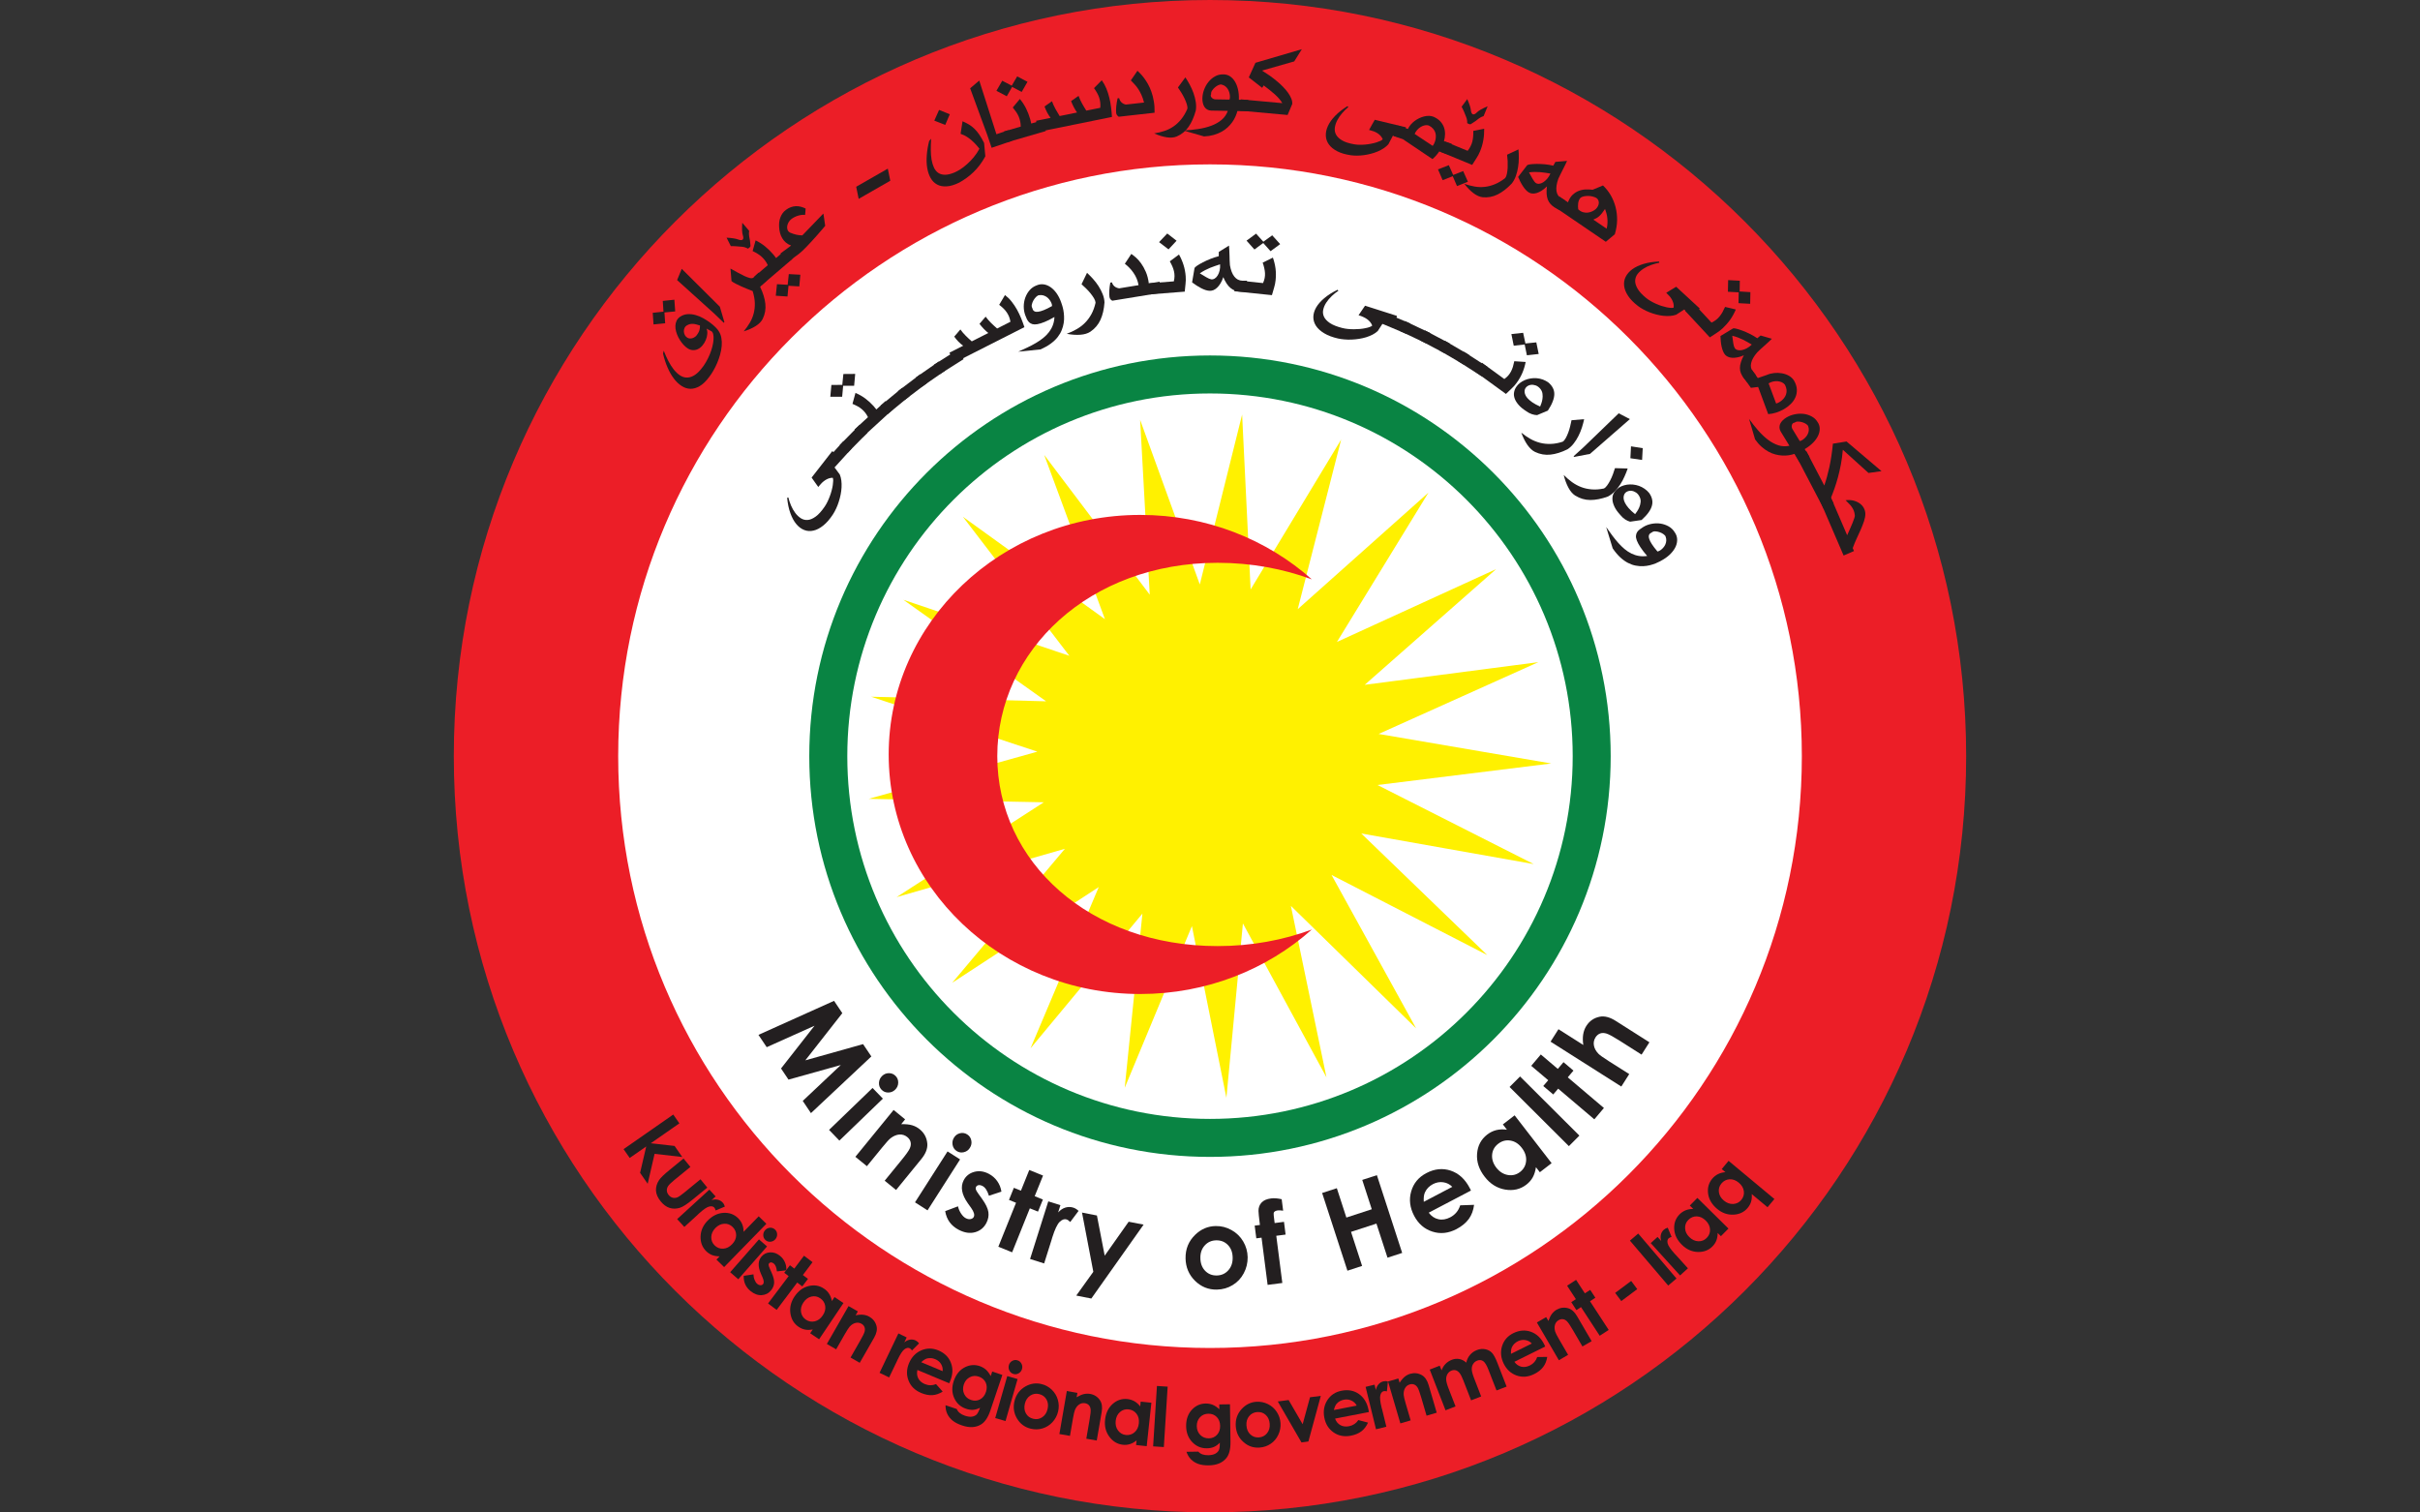 <svg xmlns="http://www.w3.org/2000/svg" xmlns:xlink="http://www.w3.org/1999/xlink" version="1.1" width="80pt" height="50pt" viewBox="0 0 80 50">
<rect x="0" y="0" width="80" height="50" fill="#333333" stroke="none"/>
<defs>
<clipPath id="clip_0">
<path transform="matrix(1,0,0,-1,0,50)" d="M0 50H80V0H0Z"/>
</clipPath>
</defs>
<g id="layer_1" data-name="Layer 1">
<g clip-path="url(#clip_0)">
<path transform="matrix(1,0,0,-1,15.002,24.998)" d="M0 0C0-13.805 11.192-24.998 24.998-24.998 38.803-24.998 49.995-13.805 49.995 0 49.995 13.806 38.803 24.998 24.998 24.998 11.192 24.998 0 13.806 0 0" fill="#ec1e27"/>
<path transform="matrix(1,0,0,-1,22.721,10.749)" d="M0 0C-.043-.022-.074-.053-.092-.093-.109-.132-.117-.172-.114-.214-.111-.257-.099-.296-.078-.334-.057-.371-.028-.399 .008-.419 .043-.438 .085-.445 .134-.438 .182-.433 .233-.407 .289-.36 .32-.321 .345-.286 .361-.257 .378-.227 .391-.199 .399-.173 .407-.147 .413-.121 .415-.096 .417-.07 .418-.042 .419-.011 .371 .004 .328 .017 .289 .026 .251 .036 .215 .042 .182 .043 .149 .044 .118 .042 .089 .035 .06 .028 .03 .017 0 0M.724-1.711C.621-1.851 .516-1.952 .411-2.014 .306-2.076 .203-2.105 .103-2.104 .002-2.101-.095-2.071-.187-2.011-.28-1.952-.365-1.871-.444-1.767-.522-1.664-.592-1.542-.653-1.4-.714-1.259-.764-1.107-.802-.942L-.779-.845C-.732-.967-.681-1.082-.626-1.187-.57-1.293-.511-1.386-.449-1.465-.386-1.544-.32-1.607-.251-1.654-.182-1.702-.109-1.728-.034-1.732 .042-1.737 .12-1.718 .201-1.675 .282-1.633 .365-1.561 .451-1.458 .513-1.385 .568-1.306 .617-1.221 .667-1.135 .708-1.05 .744-.963 .779-.877 .807-.793 .828-.71 .849-.628 .861-.553 .866-.484 .871-.416 .869-.357 .858-.307 .848-.258 .828-.223 .8-.203L.635-.114C.658-.167 .666-.227 .66-.293 .655-.359 .639-.425 .611-.49 .584-.555 .548-.615 .502-.67 .457-.725 .405-.766 .347-.793 .289-.821 .226-.831 .158-.823 .091-.815 .022-.782-.048-.723-.097-.682-.143-.634-.185-.578-.228-.523-.265-.464-.296-.402-.328-.34-.353-.276-.37-.211-.388-.147-.396-.084-.394-.024-.392 .036-.379 .092-.355 .144-.331 .195-.293 .239-.242 .275-.165 .328-.082 .357 .007 .363 .096 .369 .184 .359 .273 .334 .362 .31 .448 .273 .533 .226 .617 .178 .694 .128 .762 .077 .831 .025 .889-.025 .936-.073 .983-.122 1.015-.159 1.031-.187 1.078-.255 1.11-.333 1.125-.418 1.141-.504 1.145-.594 1.137-.688 1.129-.783 1.112-.878 1.084-.975 1.057-1.072 1.024-1.166 .985-1.256 .947-1.346 .904-1.43 .858-1.509 .812-1.588 .768-1.655 .724-1.711M-1.143 .408-.788 .446-.811 .801-.428 .841-.4 .454-.756 .42-.732 .062-1.117 .024Z" fill="#231f20"/>
<path transform="matrix(1,0,0,-1,23.608,10.364)" d="M0 0-1.224 1.105-1.071 1.477 .188 .225 .339-.286 .319-.307Z" fill="#231f20"/>
<path transform="matrix(1,0,0,-1,24.148,8.878)" d="M0 0C.079-.043 .158-.087 .236-.131 .315-.175 .389-.213 .457-.245 .525-.277 .585-.299 .638-.312 .69-.325 .73-.321 .757-.3L.931-.134 1.188-.404 .98-.604C1.077-.806 1.135-.995 1.153-1.168 1.171-1.341 1.142-1.507 1.064-1.666 1.02-1.753 .942-1.832 .833-1.901 .724-1.97 .592-2.028 .437-2.076 .515-1.983 .583-1.889 .639-1.792 .696-1.696 .739-1.593 .767-1.485 .795-1.377 .808-1.263 .805-1.14 .801-1.018 .777-.886 .733-.744 .681-.723 .622-.7 .555-.673 .488-.646 .422-.618 .356-.589 .291-.56 .229-.53 .171-.5 .113-.471 .067-.442 .034-.414Z" fill="#231f20"/>
<path transform="matrix(1,0,0,-1,25.685,9.395)" d="M0 0 .354-.019 .391 .334 .773 .313 .738-.073 .381-.052 .348-.407-.039-.381ZM-.743 .253-.303 .629C-.33 .687-.36 .737-.393 .781-.425 .825-.462 .866-.502 .903-.543 .941-.588 .975-.638 1.005-.688 1.036-.744 1.066-.805 1.096L-.706 1.449C-.588 1.391-.482 1.323-.389 1.246-.294 1.169-.205 1.081-.118 .979L-.029 .864 .269 1.118 .511 .835-.5-.03ZM-.919 1.764C-.926 1.718-.928 1.681-.926 1.654-.924 1.627-.922 1.601-.918 1.575-.915 1.549-.91 1.525-.904 1.502-.897 1.48-.892 1.441-.887 1.386-.883 1.332-.879 1.292-.875 1.268-.872 1.244-.9 1.213-.959 1.175-1.021 1.211-1.088 1.232-1.161 1.238-1.234 1.244-1.296 1.249-1.346 1.253-1.395 1.258-1.455 1.259-1.525 1.258L-1.666 1.538C-1.493 1.529-1.367 1.509-1.289 1.48-1.211 1.45-1.159 1.449-1.133 1.476-1.106 1.503-1.106 1.554-1.131 1.627-1.155 1.701-1.161 1.835-1.147 2.03Z" fill="#231f20"/>
<path transform="matrix(1,0,0,-1,25.799,8.382)" d="M0 0 .354 .265C.286 .289 .228 .323 .18 .364 .131 .406 .091 .454 .06 .507 .027 .561 .003 .62-.013 .683-.03 .746-.04 .811-.043 .878-.046 .933-.045 .987-.039 1.04-.033 1.093-.021 1.145-.002 1.193 .016 1.242 .04 1.288 .07 1.33 .1 1.372 .136 1.41 .18 1.442 .234 1.483 .29 1.514 .345 1.533 .401 1.553 .456 1.564 .511 1.566 .566 1.568 .62 1.562 .674 1.548 .728 1.534 .781 1.514 .833 1.488 .832 1.451 .829 1.415 .826 1.381 .822 1.347 .818 1.312 .814 1.276 .782 1.281 .746 1.282 .708 1.278 .669 1.274 .63 1.266 .591 1.254 .551 1.243 .512 1.228 .474 1.209 .435 1.19 .4 1.169 .368 1.145 .33 1.116 .297 1.081 .272 1.038 .247 .995 .231 .951 .224 .907 .217 .864 .222 .822 .236 .783 .251 .743 .28 .713 .321 .691 .397 .659 .467 .636 .533 .622 .598 .608 .662 .601 .724 .601L1.419 1.322C1.42 1.323 1.426 1.288 1.437 1.218 1.447 1.147 1.461 1.047 1.48 .916 1.441 .871 1.397 .818 1.348 .761 1.298 .703 1.247 .643 1.192 .582 1.138 .52 1.083 .459 1.027 .399 .972 .339 .918 .282 .867 .229 .816 .177 .769 .13 .726 .089 .683 .048 .647 .018 .62-.003L.223-.299Z" fill="#231f20"/>
<path transform="matrix(1,0,0,-1,28.386,6.574)" d="M0 0-.082 .4 .963 .999 1.045 .599Z" fill="#231f20"/>
<path transform="matrix(1,0,0,-1,31.044,3.634)" d="M0 0 .354-.143 .204-.495-.158-.354ZM.665-2.403C.509-2.479 .37-2.521 .248-2.527 .126-2.534 .022-2.514-.065-2.466-.153-2.419-.224-2.348-.278-2.254-.332-2.16-.37-2.049-.392-1.921-.414-1.794-.418-1.654-.407-1.501-.396-1.349-.37-1.19-.328-1.027L-.263-.952C-.271-1.079-.275-1.202-.274-1.32-.273-1.437-.265-1.546-.248-1.646-.23-1.745-.204-1.832-.169-1.907-.133-1.983-.086-2.041-.027-2.081 .032-2.121 .105-2.142 .192-2.143 .28-2.144 .383-2.12 .502-2.071 .56-2.047 .625-2.012 .699-1.966 .772-1.919 .846-1.863 .921-1.796 .997-1.729 1.07-1.653 1.143-1.567 1.215-1.481 1.278-1.386 1.334-1.283 1.274-1.205 1.216-1.139 1.159-1.083 1.103-1.028 1.048-.98 .996-.941 .944-.902 .894-.871 .846-.847 .798-.823 .753-.804 .711-.789L.775-.375C.852-.408 .922-.443 .986-.481 1.05-.52 1.11-.566 1.166-.62 1.221-.673 1.275-.738 1.328-.814 1.38-.89 1.433-.983 1.488-1.092L1.529-1.533C1.471-1.64 1.409-1.737 1.344-1.823 1.278-1.91 1.208-1.988 1.135-2.058 1.062-2.129 .986-2.192 .907-2.249 .829-2.306 .748-2.357 .665-2.403" fill="#231f20"/>
<path transform="matrix(1,0,0,-1,32.639,4.467)" d="M0 0-.568 1.548-.267 1.804 .301 .029 .694 .163 .814-.19 .142-.419Z" fill="#231f20"/>
<path transform="matrix(1,0,0,-1,33.189,4.346)" d="M0 0 .555 .161C.554 .225 .548 .283 .536 .336 .525 .39 .508 .442 .487 .493 .465 .544 .438 .593 .405 .642 .372 .691 .334 .741 .291 .793L.526 1.074C.61 .972 .678 .867 .732 .758 .786 .649 .831 .531 .868 .404L.901 .262 1.278 .371 1.381 .013 .104-.358ZM-.057 1.677 .257 1.514 .437 1.821 .778 1.642 .586 1.307 .27 1.473 .093 1.163-.249 1.344Z" fill="#231f20"/>
<path transform="matrix(1,0,0,-1,34.326,4.359)" d="M0 0-.074 .366 .405 .463C.364 .516 .326 .574 .292 .638 .258 .702 .229 .769 .204 .839 .25 .872 .292 .902 .331 .928 .369 .955 .408 .982 .45 1.012 .48 .927 .518 .844 .563 .762 .608 .681 .655 .601 .703 .523L1.279 .64C1.243 .69 1.208 .748 1.173 .814 1.138 .881 1.108 .949 1.082 1.017 1.129 1.051 1.172 1.081 1.21 1.106 1.249 1.133 1.288 1.161 1.328 1.19 1.362 1.1 1.401 1.015 1.445 .936 1.489 .857 1.535 .779 1.585 .702L2.047 .795C2.053 .858 2.053 .916 2.046 .971 2.04 1.025 2.028 1.079 2.011 1.131 1.994 1.183 1.971 1.235 1.942 1.286 1.913 1.337 1.879 1.391 1.84 1.446L2.096 1.706C2.157 1.622 2.208 1.53 2.248 1.432 2.288 1.333 2.321 1.232 2.346 1.127 2.372 1.023 2.391 .917 2.404 .809 2.417 .701 2.427 .596 2.433 .493Z" fill="#231f20"/>
<path transform="matrix(1,0,0,-1,37.82,3.39)" d="M0 0C-.025 .097-.054 .182-.087 .254-.12 .326-.155 .391-.193 .448-.23 .505-.27 .556-.312 .601-.353 .646-.395 .689-.437 .732L-.218 1.051C-.191 1.027-.159 .994-.12 .953-.081 .913-.04 .864 .003 .807 .046 .75 .088 .683 .131 .608 .173 .533 .211 .448 .244 .353 .278 .259 .304 .154 .323 .039 .343-.076 .351-.201 .348-.336L-.835-.469C-.851-.461-.868-.446-.887-.425-.907-.404-.918-.376-.922-.34-.925-.314-.926-.283-.926-.246-.926-.208-.923-.169-.919-.126-.915-.084-.909-.04-.901 .006-.894 .052-.885 .097-.875 .14L-.823 .146C-.81 .091-.785 .045-.749 .009-.712-.027-.664-.053-.604-.067Z" fill="#231f20"/>
<path transform="matrix(1,0,0,-1,39.186,2.557)" d="M0 0C.047-.071 .095-.151 .144-.241 .192-.33 .233-.422 .268-.519 .302-.615 .327-.712 .343-.812 .358-.911 .359-1.007 .344-1.098 .284-1.315 .205-1.495 .104-1.638 .004-1.781-.127-1.887-.289-1.956-.38-1.993-.49-2.001-.618-1.982-.746-1.962-.884-1.919-1.032-1.853-.913-1.835-.799-1.808-.693-1.772-.586-1.737-.487-1.687-.395-1.625-.303-1.562-.218-1.483-.141-1.389-.063-1.294 .006-1.179 .065-1.042 .072-1.001 .067-.951 .048-.891 .03-.832 .005-.769-.026-.703-.057-.638-.092-.572-.132-.508-.172-.443-.21-.385-.246-.335Z" fill="#231f20"/>
<path transform="matrix(1,0,0,-1,40.038,3.111)" d="M0 0C-.012-.018-.016-.036-.013-.056-.011-.076-.002-.095 .013-.112 .027-.13 .046-.145 .069-.156 .092-.168 .118-.174 .145-.174L.606-.182C.611-.171 .616-.153 .619-.127 .622-.102 .622-.073 .618-.04 .615-.006 .608 .028 .597 .065 .586 .102 .569 .137 .548 .17 .527 .204 .5 .233 .466 .26 .433 .286 .393 .304 .345 .315 .32 .323 .288 .318 .246 .3 .204 .282 .164 .257 .126 .224 .088 .192 .056 .156 .03 .116 .004 .076-.006 .037 0 0M.002-.545C-.048-.543-.091-.532-.128-.511-.164-.491-.195-.462-.219-.427-.244-.391-.262-.348-.273-.3-.285-.251-.291-.199-.29-.143-.288-.047-.27 .049-.234 .145-.199 .24-.151 .326-.09 .401-.029 .477 .042 .538 .124 .584 .205 .631 .293 .653 .388 .652 .469 .655 .543 .637 .61 .597 .676 .557 .733 .5 .779 .426 .826 .353 .861 .265 .886 .163 .91 .061 .92-.049 .917-.168V-.187L1.226-.192 1.22-.565 .868-.56C.852-.619 .831-.68 .803-.743 .776-.806 .74-.868 .697-.928 .654-.988 .604-1.045 .545-1.1 .487-1.154 .419-1.203 .343-1.245 .267-1.287 .18-1.322 .084-1.35-.012-1.377-.119-1.394-.235-1.399L-.915-1.203C-.746-1.195-.583-1.178-.427-1.154-.27-1.13-.126-1.094 .005-1.045 .136-.996 .249-.932 .344-.853 .439-.774 .508-.674 .551-.554Z" fill="#231f20"/>
<path transform="matrix(1,0,0,-1,40.983,3.657)" d="M0 0 .034 .372 1.407 .247C1.379 .297 1.344 .346 1.302 .394 1.26 .442 1.213 .49 1.16 .538 1.106 .586 1.048 .634 .987 .683 .925 .731 .86 .781 .792 .833L.742 .753 .3 1.098 .519 1.581 2.053 2.031 1.801 1.627 .737 1.323C.817 1.274 .898 1.221 .98 1.164 1.062 1.106 1.14 1.047 1.215 .984 1.292 .922 1.362 .857 1.427 .791 1.493 .725 1.548 .658 1.596 .592 1.643 .526 1.679 .461 1.705 .397 1.73 .334 1.741 .274 1.735 .217L1.582-.144Z" fill="#231f20"/>
<path transform="matrix(1,0,0,-1,46.478,4.208)" d="M0 0-.087-.363-.433-.28-.581-.561C-.625-.61-.678-.655-.738-.695-.799-.734-.865-.77-.936-.8-1.007-.83-1.082-.855-1.16-.875-1.239-.896-1.317-.911-1.394-.921-1.471-.931-1.546-.937-1.62-.937-1.694-.937-1.762-.933-1.823-.924-2.004-.898-2.153-.853-2.274-.791-2.395-.728-2.486-.653-2.549-.566-2.611-.479-2.645-.384-2.649-.279-2.654-.174-2.631-.066-2.579 .045-2.527 .157-2.448 .269-2.339 .381-2.23 .493-2.095 .599-1.933 .7L-1.906 .668C-1.975 .612-2.041 .546-2.105 .472-2.171 .397-2.225 .319-2.268 .238-2.311 .157-2.338 .076-2.351-.007-2.362-.089-2.351-.166-2.313-.238-2.276-.311-2.209-.375-2.113-.432-2.018-.489-1.883-.532-1.711-.562-1.654-.572-1.595-.577-1.53-.578-1.466-.578-1.4-.576-1.336-.57-1.271-.563-1.207-.555-1.146-.542-1.084-.53-1.028-.516-.977-.5-.926-.484-.882-.467-.845-.45-.808-.432-.782-.414-.768-.396-.785-.353-.809-.315-.839-.282-.869-.25-.902-.221-.938-.198-.975-.174-1.014-.155-1.055-.138-1.096-.122-1.137-.109-1.179-.099L-1.22-.089C-1.187-.029-1.155 .027-1.126 .081-1.096 .135-1.064 .19-1.031 .248Z" fill="#231f20"/>
<path transform="matrix(1,0,0,-1,47.361,4.822)" d="M0 0C.015 .017 .031 .042 .047 .073 .063 .105 .077 .141 .088 .181 .099 .22 .104 .263 .105 .308 .107 .352 .101 .397 .087 .441 .072 .485 .048 .527 .014 .567-.021 .607-.067 .642-.127 .673-.167 .687-.211 .689-.257 .68-.303 .671-.347 .654-.391 .628-.435 .602-.475 .569-.511 .529-.547 .489-.575 .444-.596 .395ZM-.818 .559C-.795 .608-.765 .655-.727 .701-.688 .746-.646 .786-.599 .822-.551 .857-.5 .888-.446 .914-.393 .939-.339 .959-.283 .973-.229 .986-.174 .993-.12 .992-.066 .99-.017 .98 .03 .962 .123 .92 .196 .87 .252 .81 .308 .749 .348 .684 .373 .613 .398 .542 .41 .467 .409 .389 .407 .311 .396 .232 .374 .155L.633 .067 .513-.286 .216-.186C.148-.286 .074-.37-.007-.437L-.984 .221-1.285 .323-1.166 .676Z" fill="#231f20"/>
<path transform="matrix(1,0,0,-1,49.045,3.838)" d="M0 0C-.045-.015-.078-.03-.102-.044-.125-.058-.147-.072-.168-.087-.189-.102-.209-.117-.227-.133-.243-.148-.275-.171-.322-.2-.369-.229-.402-.251-.422-.265-.441-.279-.482-.268-.543-.232-.539-.161-.551-.092-.579-.024-.606 .044-.63 .101-.648 .147-.668 .193-.693 .248-.727 .31L-.541 .562C-.471 .404-.431 .283-.422 .2-.412 .117-.39 .07-.354 .059-.317 .048-.272 .07-.218 .126-.164 .182-.047 .248 .133 .324ZM-1.262-.846-.528-1.148C-.489-1.098-.457-1.049-.433-1-.407-.951-.388-.9-.374-.847-.36-.793-.352-.737-.346-.679-.341-.62-.339-.557-.341-.489L.019-.417C.021-.546 .012-.672-.01-.796-.031-.919-.066-1.042-.117-1.164-.15-1.245-.191-1.322-.239-1.395-.288-1.469-.334-1.542-.378-1.614L-1.403-1.191ZM-1.149-1.623-1.006-1.946-.676-1.818-.519-2.169-.88-2.313-1.021-1.986-1.354-2.118-1.508-1.761Z" fill="#231f20"/>
<path transform="matrix(1,0,0,-1,50.197,4.938)" d="M0 0C.008-.085 .012-.178 .012-.28 .012-.381 .004-.482-.012-.583-.027-.684-.052-.782-.085-.877-.119-.972-.164-1.056-.221-1.129-.377-1.292-.532-1.412-.688-1.49-.845-1.568-1.01-1.599-1.186-1.582-1.283-1.57-1.384-1.526-1.487-1.448-1.591-1.37-1.691-1.267-1.79-1.138-1.676-1.179-1.564-1.209-1.453-1.228-1.343-1.248-1.232-1.251-1.121-1.24-1.011-1.229-.898-1.2-.785-1.154-.671-1.108-.556-1.039-.438-.948-.413-.915-.394-.868-.382-.807-.369-.746-.361-.679-.357-.606-.354-.534-.354-.459-.357-.383-.362-.308-.368-.239-.376-.177Z" fill="#231f20"/>
<path transform="matrix(1,0,0,-1,51.254,5.737)" d="M0 0C-.057 .009-.111 .018-.166 .026-.221 .035-.276 .042-.334 .046-.392 .051-.451 .053-.513 .053-.574 .053-.64 .048-.709 .039-.666-.042-.625-.114-.589-.177-.552-.241-.518-.286-.485-.311-.454-.333-.416-.342-.373-.338-.33-.334-.286-.318-.241-.29-.196-.261-.152-.223-.109-.174-.067-.125-.031-.067 0 0M.164 .385C.421 .408 .549 .419 .549 .418 .531 .377 .511 .332 .485 .28 .46 .229 .433 .176 .405 .122 .378 .067 .351 .014 .325-.038 .3-.089 .277-.135 .26-.175 .203-.335 .184-.469 .2-.579 .217-.688 .269-.767 .354-.816L.485-.89 .303-1.213 .149-1.126C.093-1.093 .044-1.055 .005-1.011-.035-.968-.065-.918-.087-.862-.108-.806-.121-.741-.126-.669-.131-.598-.127-.516-.116-.425-.177-.485-.235-.533-.293-.568-.35-.603-.403-.628-.454-.644-.506-.659-.553-.665-.595-.661-.638-.658-.676-.647-.708-.628-.744-.608-.779-.58-.812-.543-.847-.507-.878-.466-.908-.419-.938-.373-.967-.324-.994-.271-1.021-.219-1.046-.166-1.068-.112L-.769 .276C-.755 .288-.718 .298-.66 .306-.602 .313-.531 .317-.449 .318-.366 .318-.278 .314-.183 .306-.088 .297 .005 .281 .094 .26Z" fill="#231f20"/>
<path transform="matrix(1,0,0,-1,53.112,7.56)" d="M0 0C.017 .062 .025 .124 .028 .184 .031 .244 .029 .301 .022 .356 .016 .411 .006 .463-.008 .513-.021 .563-.036 .609-.053 .652-.093 .593-.129 .544-.159 .506-.189 .468-.22 .437-.248 .412-.276 .387-.307 .366-.337 .349-.367 .333-.401 .316-.44 .3ZM-.389 1.04C-.441 1.06-.493 1.073-.545 1.079-.597 1.083-.645 1.084-.688 1.079-.732 1.075-.771 1.066-.804 1.054-.836 1.042-.859 1.027-.873 1.011-.892 .989-.906 .963-.918 .934-.929 .905-.937 .875-.941 .842-.945 .809-.947 .776-.947 .742-.946 .708-.944 .674-.94 .642-.889 .593-.835 .561-.779 .545-.724 .53-.669 .525-.617 .532-.564 .54-.516 .554-.471 .576-.426 .598-.39 .622-.36 .648-.331 .675-.308 .707-.288 .744-.269 .781-.259 .819-.258 .857-.257 .895-.267 .93-.287 .962-.307 .995-.341 1.021-.389 1.04M-.121 1.429C-.021 1.334 .064 1.227 .135 1.106 .205 .984 .259 .854 .295 .714 .331 .574 .348 .429 .346 .277 .343 .125 .317-.028 .27-.184L-.027-.433-1.768 .754-1.558 1.062-1.278 .872C-1.24 .976-1.19 1.058-1.127 1.118-1.064 1.178-.996 1.222-.922 1.25-.848 1.279-.771 1.294-.69 1.297-.61 1.3-.534 1.296-.463 1.287Z" fill="#231f20"/>
<path transform="matrix(1,0,0,-1,56.19,10.198)" d="M0 0-.253-.274-.514-.034-.78-.206C-.843-.228-.91-.241-.983-.247-1.056-.251-1.13-.25-1.207-.242-1.283-.233-1.361-.219-1.439-.198-1.519-.177-1.594-.153-1.666-.124-1.738-.096-1.807-.063-1.871-.027-1.936 .008-1.992 .045-2.042 .083-2.187 .193-2.296 .306-2.37 .419-2.445 .533-2.488 .643-2.5 .749-2.513 .855-2.495 .955-2.448 1.048-2.401 1.142-2.328 1.225-2.229 1.298-2.13 1.37-2.005 1.429-1.855 1.474-1.706 1.519-1.536 1.545-1.345 1.553L-1.337 1.513C-1.425 1.497-1.515 1.472-1.607 1.439-1.701 1.406-1.786 1.364-1.863 1.314-1.939 1.264-2.004 1.206-2.055 1.141-2.105 1.075-2.132 1.001-2.135 .92-2.138 .839-2.111 .75-2.055 .654-1.999 .557-1.903 .454-1.768 .344-1.723 .308-1.673 .274-1.617 .242-1.562 .21-1.503 .181-1.443 .154-1.384 .127-1.323 .104-1.264 .085-1.204 .066-1.148 .051-1.097 .04-1.044 .029-.997 .022-.956 .02-.915 .018-.884 .021-.862 .029-.856 .075-.859 .12-.869 .163-.88 .206-.895 .247-.915 .285-.936 .323-.959 .359-.987 .394-1.016 .428-1.045 .459-1.077 .488L-1.108 .518C-1.05 .554-.995 .588-.942 .62-.89 .652-.836 .685-.779 .719Z" fill="#231f20"/>
<path transform="matrix(1,0,0,-1,57.514,9.281)" d="M0 0-.005-.354 .35-.377 .343-.762-.043-.741-.036-.383-.393-.364-.385 .021ZM-1.53-.743-.934-1.385C-.877-1.357-.827-1.326-.783-1.292-.74-1.258-.701-1.22-.667-1.177-.632-1.134-.6-1.087-.571-1.036-.543-.984-.515-.927-.487-.865L-.132-.95C-.182-1.069-.243-1.18-.314-1.283-.387-1.386-.471-1.482-.567-1.572-.631-1.631-.7-1.684-.774-1.731-.849-1.778-.921-1.825-.991-1.872L-1.804-.996Z" fill="#231f20"/>
<path transform="matrix(1,0,0,-1,57.91,11.391)" d="M0 0C-.049 .029-.098 .057-.145 .084-.192 .112-.242 .139-.294 .164-.347 .189-.401 .213-.459 .235-.517 .257-.579 .276-.646 .292-.635 .202-.624 .12-.612 .047-.602-.025-.585-.079-.564-.114-.543-.146-.511-.168-.47-.18-.428-.192-.381-.193-.329-.183-.276-.173-.222-.152-.165-.123-.107-.092-.053-.051 0 0M.292 .3C.54 .229 .664 .193 .663 .192 .633 .161 .596 .125 .554 .086 .512 .048 .468 .008 .423-.033 .377-.073 .333-.113 .29-.152 .247-.191 .211-.226 .18-.257 .069-.385 .002-.504-.021-.612-.046-.72-.026-.812 .036-.888L.132-1.005-.155-1.241-.268-1.104C-.308-1.052-.339-.999-.36-.945-.382-.89-.393-.833-.392-.772-.392-.712-.381-.647-.358-.579-.337-.51-.305-.435-.262-.354-.34-.389-.412-.412-.478-.424-.543-.436-.603-.439-.655-.436-.709-.432-.755-.42-.793-.401-.832-.383-.863-.359-.887-.33-.913-.298-.936-.259-.953-.213-.972-.167-.986-.117-.998-.063-1.01-.009-1.019 .047-1.024 .106-1.03 .165-1.034 .223-1.036 .282L-.617 .535C-.6 .542-.562 .538-.505 .523-.447 .509-.38 .488-.303 .458-.227 .43-.146 .394-.06 .351 .026 .309 .106 .261 .182 .209Z" fill="#231f20"/>
<path transform="matrix(1,0,0,-1,58.715,13.34)" d="M0 0C.022 .005 .05 .016 .081 .032 .113 .048 .146 .069 .178 .095 .209 .121 .239 .151 .267 .187 .294 .222 .315 .262 .329 .306 .344 .351 .349 .399 .345 .451 .34 .503 .322 .56 .293 .619 .268 .654 .234 .681 .192 .701 .149 .721 .104 .733 .053 .738 .002 .742-.049 .739-.102 .727-.154 .715-.203 .695-.249 .667ZM-.834 .519-1.109 .906-.805 1.122-.606 .842-.312 .943C-.237 .977-.155 .998-.067 1.008 .02 1.018 .105 1.015 .188 1 .272 .986 .35 .959 .421 .919 .492 .879 .548 .826 .59 .761 .649 .658 .681 .56 .685 .466 .688 .373 .673 .285 .637 .205 .602 .124 .55 .05 .483-.015 .416-.081 .341-.138 .258-.186 .174-.234 .087-.272-.003-.301-.094-.329-.18-.345-.262-.35L-.595 .548Z" fill="#231f20"/>
<path transform="matrix(1,0,0,-1,59.326,13.973)" d="M0 0C-.021 .001-.039-.005-.055-.019-.07-.032-.081-.049-.088-.071-.096-.093-.098-.116-.095-.142-.093-.168-.084-.192-.069-.215L.171-.609C.184-.607 .201-.601 .225-.59 .247-.579 .272-.563 .298-.542 .324-.522 .35-.498 .375-.468 .4-.439 .421-.407 .437-.371 .454-.335 .465-.296 .469-.254 .473-.212 .467-.168 .45-.122 .444-.097 .422-.072 .385-.046 .347-.021 .305 0 .257 .014 .209 .029 .161 .037 .113 .037 .066 .037 .028 .025 0 0M-.459-.294C-.484-.251-.498-.208-.5-.166-.503-.125-.495-.083-.479-.043-.461-.003-.435 .035-.4 .07-.365 .106-.324 .139-.276 .168-.194 .218-.104 .254-.004 .275 .096 .297 .193 .302 .29 .292 .387 .281 .476 .253 .559 .209 .642 .166 .708 .104 .758 .023 .805-.044 .828-.116 .83-.194 .832-.271 .814-.35 .777-.429 .74-.508 .686-.584 .612-.66 .539-.734 .452-.803 .35-.864L.333-.874 .495-1.138 .178-1.333-.007-1.032C-.065-1.051-.129-1.066-.196-1.077-.265-1.087-.335-1.09-.409-1.086-.483-1.082-.559-1.07-.636-1.05-.713-1.03-.79-.999-.866-.957-.943-.915-1.019-.861-1.094-.795-1.169-.729-1.24-.648-1.307-.552L-1.506 .126C-1.409-.011-1.308-.14-1.203-.259-1.099-.378-.991-.48-.88-.564-.769-.649-.653-.71-.536-.748-.418-.785-.297-.79-.172-.763Z" fill="#231f20"/>
<path transform="matrix(1,0,0,-1,59.71,14.907)" d="M0 0 .597-1.144C.66-.963 .716-.759 .766-.532 .815-.305 .854-.047 .882 .24L1.333 .312 2.489-.669 2.058-.728 1.21 .039C1.196-.13 1.175-.291 1.146-.444 1.117-.597 1.084-.74 1.048-.874 1.011-1.008 .973-1.132 .932-1.247 .892-1.361 .852-1.465 .813-1.558L.908-1.74 .578-1.913-.331-.173Z" fill="#231f20"/>
<path transform="matrix(1,0,0,-1,61.063,17.694)" d="M0 0C.032 .072 .063 .143 .095 .213 .126 .283 .153 .348 .178 .407 .201 .466 .221 .517 .235 .561 .25 .604 .256 .636 .254 .656 .248 .717 .236 .77 .219 .813 .201 .857 .18 .897 .153 .934 .128 .971 .098 1.007 .062 1.042 .026 1.076-.011 1.115-.052 1.158 .05 1.169 .141 1.164 .221 1.142 .302 1.119 .37 1.086 .427 1.043 .483 1 .526 .949 .556 .889 .586 .829 .601 .768 .601 .704 .601 .631 .585 .55 .557 .463 .527 .376 .492 .284 .449 .187 .406 .09 .36-.01 .312-.114 .264-.217 .221-.321 .184-.426L.226-.523-.117-.671-.887 1.118-.544 1.265Z" fill="#231f20"/>
<path transform="matrix(1,0,0,-1,20.436,24.998)" d="M0 0C0-10.805 8.759-19.564 19.564-19.564 30.369-19.564 39.129-10.805 39.129 0 39.129 10.805 30.369 19.564 19.564 19.564 8.759 19.564 0 10.805 0 0" fill="#ffffff"/>
<path transform="matrix(1,0,0,-1,26.753,24.998)" d="M0 0C0-7.316 5.931-13.247 13.247-13.247 20.562-13.247 26.493-7.316 26.493 0 26.493 7.316 20.562 13.247 13.247 13.247 5.931 13.247 0 7.316 0 0" fill="#098443"/>
<path transform="matrix(1,0,0,-1,27.572,33.086)" d="M0 0 .273-.407-.95-1.967 .959-1.431 1.233-1.838-.764-3.712-1.035-3.308 .224-2.121-1.506-2.604-1.753-2.236-.646-.823-2.226-1.532-2.499-1.125Z" fill="#231f20"/>
<path transform="matrix(1,0,0,-1,29.608,35.571)" d="M0 0C.06-.062 .088-.137 .085-.226 .082-.314 .048-.39-.017-.453-.082-.515-.158-.546-.246-.546-.333-.546-.406-.515-.465-.454-.526-.391-.555-.315-.551-.226-.547-.137-.513-.061-.446 .003-.383 .064-.308 .095-.22 .094-.133 .094-.06 .062 0 0M-.763-.395-.422-.748-1.86-2.135-2.201-1.781Z" fill="#231f20"/>
<path transform="matrix(1,0,0,-1,29.541,36.693)" d="M0 0 .38-.311 .251-.47C.397-.466 .518-.478 .612-.506 .706-.534 .789-.578 .862-.638 1.013-.761 1.096-.918 1.114-1.111 1.127-1.274 1.062-1.444 .916-1.623L.081-2.646-.295-2.339 .258-1.661C.409-1.477 .501-1.347 .534-1.273 .567-1.199 .577-1.13 .562-1.065 .548-1.001 .511-.944 .452-.896 .375-.833 .288-.806 .189-.812 .091-.82-.006-.862-.104-.937-.154-.977-.245-1.077-.376-1.238L-.883-1.859-1.264-1.549Z" fill="#231f20"/>
<path transform="matrix(1,0,0,-1,31.974,37.502)" d="M0 0C.073-.047 .118-.113 .135-.2 .153-.287 .137-.368 .088-.444 .041-.521-.026-.567-.112-.588-.197-.608-.275-.596-.347-.55-.42-.503-.466-.436-.483-.349-.5-.261-.484-.179-.435-.102-.387-.027-.321 .02-.236 .04-.151 .06-.072 .046 0 0M-.65-.562-.236-.826-1.312-2.51-1.726-2.245Z" fill="#231f20"/>
<path transform="matrix(1,0,0,-1,33.105,39.393)" d="M0 0-.413-.136C-.465 .032-.536 .14-.625 .186-.674 .211-.718 .221-.756 .214-.795 .207-.823 .187-.839 .156-.852 .132-.854 .105-.847 .076-.84 .047-.811-.003-.76-.073L-.642-.237C-.518-.41-.448-.556-.431-.677-.414-.798-.436-.917-.497-1.035-.579-1.193-.704-1.295-.872-1.342-1.04-1.388-1.219-1.362-1.41-1.263-1.663-1.132-1.813-.926-1.859-.645L-1.436-.486C-1.417-.573-1.382-.653-1.333-.727-1.284-.8-1.232-.851-1.179-.878-1.122-.907-1.068-.918-1.019-.907-.969-.897-.934-.874-.915-.837-.879-.769-.908-.669-1.001-.538L-1.109-.387C-1.314-.097-1.361 .157-1.248 .375-1.175 .516-1.061 .607-.903 .652-.745 .696-.584 .676-.419 .59-.306 .531-.213 .451-.14 .349-.067 .247-.02 .131 0 0" fill="#231f20"/>
<path transform="matrix(1,0,0,-1,34.025,38.678)" d="M0 0 .456-.184 .18-.866 .451-.976 .289-1.376 .019-1.267-.566-2.721-1.022-2.537-.437-1.083-.67-.989-.509-.589-.275-.683Z" fill="#231f20"/>
<path transform="matrix(1,0,0,-1,34.654,39.715)" d="M0 0 .401-.126 .326-.366C.399-.285 .479-.231 .567-.205 .654-.179 .741-.18 .827-.207 .887-.226 .946-.262 1.001-.315L.726-.682C.68-.636 .639-.607 .604-.597 .532-.574 .457-.601 .378-.676 .299-.751 .218-.922 .134-1.187L.106-1.281-.137-2.052-.602-1.905Z" fill="#231f20"/>
<path transform="matrix(1,0,0,-1,35.769,40.085)" d="M0 0 .493-.097 .75-1.425 1.542-.303 2.036-.399 .308-2.842-.19-2.744 .374-1.958Z" fill="#231f20"/>
<path transform="matrix(1,0,0,-1,40.204,41.003)" d="M0 0C-.152-.003-.279-.059-.378-.169-.478-.279-.526-.419-.522-.588-.52-.762-.467-.901-.365-1.008-.262-1.113-.134-1.165 .02-1.162 .173-1.159 .3-1.103 .4-.992 .5-.881 .549-.74 .545-.568 .542-.397 .49-.259 .387-.153 .285-.048 .156 .003 0 0M-.017 .472C.168 .476 .342 .432 .506 .34 .67 .249 .8 .123 .894-.037 .988-.196 1.037-.37 1.041-.558 1.042-.746 1.001-.923 .912-1.089 .824-1.255 .701-1.386 .544-1.48 .388-1.576 .214-1.625 .023-1.629-.257-1.634-.499-1.536-.701-1.336-.903-1.136-1.006-.89-1.012-.599-1.018-.286-.91-.024-.69 .187-.497 .373-.272 .468-.017 .472" fill="#231f20"/>
<path transform="matrix(1,0,0,-1,41.477,40.516)" d="M0 0 .173 .021C.141 .282 .125 .437 .126 .484 .125 .596 .158 .687 .228 .762 .296 .835 .4 .881 .541 .898 .642 .912 .759 .902 .893 .872L.941 .493C.868 .504 .81 .507 .764 .502 .707 .494 .667 .477 .644 .449 .627 .429 .622 .39 .63 .332L.66 .084 .969 .124 1.022-.297 .714-.337 .914-1.897 .428-1.96 .227-.399 .054-.421Z" fill="#231f20"/>
<path transform="matrix(1,0,0,-1,43.707,39.438)" d="M0 0 .486 .158 .801-.812 1.641-.538 1.326 .432 1.81 .589 2.646-1.981 2.161-2.139 1.795-1.012 .955-1.285 1.321-2.411 .836-2.569Z" fill="#231f20"/>
<path transform="matrix(1,0,0,-1,48.009,39.235)" d="M0 0C-.08 .083-.179 .134-.296 .151-.413 .169-.527 .148-.639 .09-.761 .026-.849-.064-.903-.182-.938-.256-.951-.359-.942-.495ZM.618-.122-.778-.854C-.692-.97-.586-1.042-.459-1.07-.333-1.099-.201-1.077-.065-1.006 .097-.92 .206-.789 .262-.611L.721-.595C.698-.775 .641-.931 .547-1.061 .452-1.191 .317-1.302 .143-1.395-.129-1.537-.396-1.565-.659-1.479-.922-1.395-1.123-1.22-1.261-.957-1.402-.687-1.436-.418-1.358-.15-1.281 .118-1.115 .319-.857 .454-.585 .598-.316 .624-.052 .536 .213 .447 .422 .257 .575-.036Z" fill="#231f20"/>
<path transform="matrix(1,0,0,-1,49.525,37.813)" d="M0 0C-.12-.093-.187-.213-.199-.361-.211-.509-.165-.651-.061-.787 .045-.923 .173-1.004 .321-1.03 .471-1.056 .604-1.022 .723-.932 .845-.837 .912-.716 .925-.566 .938-.418 .891-.273 .782-.133 .676 .005 .55 .085 .403 .108 .257 .132 .122 .096 0 0M.156 .642 .545 .942 1.768-.639 1.379-.939 1.25-.772C1.23-.904 1.195-1.017 1.145-1.107 1.094-1.199 1.023-1.279 .935-1.348 .734-1.503 .5-1.558 .231-1.512-.036-1.466-.262-1.325-.443-1.09-.633-.847-.717-.592-.696-.326-.676-.062-.564 .149-.362 .306-.27 .377-.169 .427-.06 .454 .05 .48 .166 .485 .291 .467Z" fill="#231f20"/>
<path transform="matrix(1,0,0,-1,49.903,35.934)" d="M0 0 .347 .348 2.308-1.607 1.961-1.955Z" fill="#231f20"/>
<path transform="matrix(1,0,0,-1,50.619,35.234)" d="M0 0 .317 .375 .879-.102 1.067 .121 1.396-.158 1.208-.381 2.403-1.394 2.086-1.769 .891-.755 .728-.947 .398-.668 .562-.476Z" fill="#231f20"/>
<path transform="matrix(1,0,0,-1,51.258,34.435)" d="M0 0 .262 .411 1.083-.11C1.063 .016 1.062 .132 1.078 .236 1.095 .341 1.129 .436 1.183 .52 1.287 .684 1.433 .784 1.619 .823 1.78 .856 1.959 .811 2.153 .687L3.268-.021 3.009-.429 2.269 .041C2.073 .165 1.936 .239 1.854 .266 1.773 .291 1.702 .293 1.641 .271 1.578 .248 1.526 .204 1.485 .14 1.433 .056 1.415-.035 1.434-.131 1.452-.228 1.503-.318 1.587-.404 1.63-.448 1.741-.527 1.923-.643L2.601-1.072 2.339-1.484Z" fill="#231f20"/>
<path transform="matrix(1,0,0,-1,22.256,36.845)" d="M0 0 .203-.291-.743-.949 .044-1.038 .298-1.403-.617-1.299-.845-2.288-1.096-1.927-.893-1.055-1.439-1.435-1.642-1.144Z" fill="#231f20"/>
<path transform="matrix(1,0,0,-1,22.596,38.298)" d="M0 0 .227-.278-.312-.718C-.417-.804-.483-.87-.513-.917-.542-.965-.555-1.013-.552-1.062-.549-1.112-.529-1.16-.492-1.206-.455-1.252-.412-1.281-.363-1.295-.315-1.309-.263-1.306-.207-1.286-.166-1.271-.092-1.221 .014-1.135L.561-.687 .786-.962 .312-1.349C.117-1.509-.029-1.603-.126-1.631-.244-1.666-.355-1.666-.461-1.633-.566-1.6-.665-1.527-.755-1.417-.853-1.297-.905-1.177-.911-1.059-.916-.939-.882-.825-.809-.715-.759-.638-.644-.526-.465-.381Z" fill="#231f20"/>
<path transform="matrix(1,0,0,-1,23.451,39.327)" d="M0 0 .205-.225 .07-.347C.146-.323 .215-.318 .279-.334 .344-.35 .398-.381 .441-.429 .473-.463 .496-.507 .511-.561L.207-.689C.194-.644 .179-.611 .161-.592 .124-.552 .067-.541-.009-.56-.085-.578-.198-.655-.347-.791L-.397-.84-.829-1.233-1.066-.974Z" fill="#231f20"/>
<path transform="matrix(1,0,0,-1,24.218,40.56)" d="M0 0C-.079 .076-.171 .112-.278 .105-.386 .1-.482 .053-.569-.036-.656-.125-.702-.225-.705-.334-.708-.442-.671-.535-.594-.61-.515-.688-.421-.725-.313-.719-.205-.714-.106-.665-.017-.573 .071-.483 .116-.385 .118-.278 .119-.171 .08-.078 0 0M.863 .351 1.117 .104-.28-1.328-.534-1.08-.428-.972C-.524-.971-.607-.957-.678-.93-.749-.902-.813-.86-.871-.804-1.001-.676-1.064-.514-1.059-.317-1.053-.121-.975 .055-.825 .208-.669 .367-.495 .453-.304 .465-.112 .477 .05 .418 .182 .29 .242 .23 .288 .163 .318 .088 .349 .013 .363-.071 .363-.162Z" fill="#231f20"/>
<path transform="matrix(1,0,0,-1,25.615,40.642)" d="M0 0C.047-.041 .072-.093 .075-.157 .078-.221 .058-.277 .015-.327-.028-.375-.081-.402-.144-.407-.207-.412-.261-.395-.308-.354-.355-.312-.38-.26-.383-.195-.386-.132-.365-.074-.321-.024-.279 .023-.227 .05-.164 .055-.102 .06-.046 .041 0 0M-.525-.33-.258-.563-1.21-1.648-1.477-1.415Z" fill="#231f20"/>
<path transform="matrix(1,0,0,-1,25.995,41.995)" d="M0 0-.312-.035C-.324 .091-.358 .178-.415 .224-.445 .248-.475 .262-.503 .263-.532 .264-.554 .254-.57 .233-.583 .219-.588 .2-.587 .179-.587 .157-.574 .117-.548 .06L-.489-.073C-.427-.214-.398-.327-.404-.415-.41-.503-.443-.584-.504-.659-.585-.759-.688-.812-.814-.82-.94-.828-1.063-.783-1.183-.686-1.343-.555-1.418-.388-1.409-.182L-1.087-.132C-1.086-.196-1.074-.259-1.049-.317-1.025-.376-.997-.42-.963-.447-.927-.477-.891-.491-.854-.492-.817-.492-.79-.48-.771-.457-.735-.414-.741-.339-.787-.233L-.841-.11C-.944 .126-.939 .312-.827 .449-.755 .537-.66 .586-.542 .594-.424 .602-.313 .563-.209 .479-.138 .421-.084 .351-.047 .267-.011 .184 .005 .095 0 0" fill="#231f20"/>
<path transform="matrix(1,0,0,-1,26.578,41.512)" d="M0 0 .283-.213-.037-.638 .132-.765-.056-1.014-.224-.887-.904-1.791-1.188-1.578-.507-.674-.653-.564-.465-.315-.32-.425Z" fill="#231f20"/>
<path transform="matrix(1,0,0,-1,27.113,42.917)" d="M0 0C-.091 .062-.188 .079-.293 .054-.397 .028-.484-.035-.553-.139-.623-.242-.649-.348-.633-.455-.616-.563-.563-.647-.474-.708-.381-.77-.283-.788-.178-.764-.073-.739 .016-.673 .087-.566 .157-.463 .184-.357 .166-.252 .148-.146 .093-.062 0 0M.475 .039 .77-.159-.035-1.357-.33-1.159-.245-1.032C-.339-1.05-.424-1.052-.499-1.037-.573-1.022-.644-.993-.711-.947-.863-.846-.953-.698-.983-.504-1.013-.31-.968-.123-.848 .056-.724 .24-.569 .356-.382 .402-.196 .448-.026 .421 .126 .317 .197 .271 .254 .213 .297 .144 .341 .075 .371-.004 .387-.094Z" fill="#231f20"/>
<path transform="matrix(1,0,0,-1,28.051,43.177)" d="M0 0 .308-.176 .234-.305C.338-.284 .425-.278 .496-.288 .565-.297 .63-.318 .689-.352 .811-.422 .89-.524 .925-.659 .954-.773 .927-.903 .844-1.048L.37-1.875 .066-1.701 .38-1.152C.466-1.003 .516-.9 .531-.844 .546-.787 .544-.736 .526-.692 .509-.647 .476-.611 .428-.584 .365-.549 .3-.539 .231-.557 .162-.573 .097-.614 .037-.68 .006-.714-.047-.796-.122-.926L-.41-1.429-.717-1.252Z" fill="#231f20"/>
<path transform="matrix(1,0,0,-1,29.699,44.081)" d="M0 0 .274-.132 .196-.296C.256-.245 .319-.215 .384-.205 .45-.195 .512-.204 .57-.232 .611-.252 .649-.284 .684-.328L.45-.562C.421-.524 .396-.5 .371-.488 .322-.465 .266-.476 .202-.522 .138-.568 .062-.682-.024-.863L-.054-.928-.306-1.454-.623-1.302Z" fill="#231f20"/>
<path transform="matrix(1,0,0,-1,31.162,45.328)" d="M0 0C.009 .083-.008 .161-.052 .234-.096 .308-.161 .361-.245 .396-.336 .435-.427 .442-.518 .419-.574 .404-.638 .363-.709 .296ZM.217-.4-.834 .039C-.858-.062-.849-.154-.807-.237-.764-.321-.691-.384-.589-.427-.467-.478-.344-.479-.219-.428L.001-.675C-.109-.746-.222-.785-.338-.793-.454-.801-.578-.776-.709-.722-.914-.636-1.053-.501-1.126-.315-1.2-.13-1.196 .062-1.113 .261-1.028 .464-.894 .605-.709 .687-.525 .767-.336 .767-.143 .687 .063 .601 .202 .464 .274 .275 .347 .088 .337-.116 .245-.337Z" fill="#231f20"/>
<path transform="matrix(1,0,0,-1,32.357,45.508)" d="M0 0C-.106 .036-.206 .029-.299-.021-.392-.069-.458-.149-.495-.259-.533-.373-.529-.479-.483-.575-.437-.672-.361-.738-.254-.773-.15-.809-.052-.803 .04-.754 .131-.706 .197-.624 .236-.508 .274-.395 .271-.29 .228-.195 .183-.102 .107-.036 0 0M.444 .168 .779 .055 .384-1.116C.306-1.348 .203-1.503 .075-1.581-.097-1.687-.306-1.698-.552-1.615-.683-1.571-.788-1.518-.866-1.454-.944-1.39-1.003-1.315-1.043-1.229-1.083-1.144-1.101-1.05-1.1-.946L-.729-1.071C-.709-1.121-.677-1.164-.632-1.201-.586-1.239-.529-1.27-.458-1.293-.368-1.323-.291-1.334-.226-1.324-.162-1.313-.11-1.29-.072-1.253-.035-1.215 .003-1.141 .041-1.03-.039-1.07-.116-1.093-.189-1.098-.263-1.102-.341-1.091-.423-1.062-.603-1.002-.732-.885-.812-.711-.891-.536-.896-.348-.828-.145-.754 .072-.63 .225-.454 .312-.295 .391-.133 .402 .032 .347 .109 .32 .177 .281 .236 .229 .294 .177 .347 .106 .394 .017Z" fill="#231f20"/>
<path transform="matrix(1,0,0,-1,33.632,44.969)" d="M0 0C.06-.017 .104-.054 .135-.11 .165-.167 .171-.227 .153-.289 .135-.352 .099-.398 .044-.43-.011-.462-.068-.469-.127-.452-.187-.435-.233-.397-.263-.341-.292-.284-.298-.224-.28-.159-.263-.099-.227-.052-.172-.021-.117 .01-.06 .018 0 0M-.334-.522 .007-.62-.391-2.008-.732-1.91Z" fill="#231f20"/>
<path transform="matrix(1,0,0,-1,34.352,46.086)" d="M0 0C-.107 .025-.205 .009-.295-.05-.384-.109-.443-.198-.472-.316-.501-.438-.49-.546-.437-.639-.385-.731-.305-.791-.197-.816-.089-.843 .01-.826 .1-.767 .19-.707 .25-.617 .278-.497 .307-.377 .295-.271 .243-.178 .191-.086 .11-.026 0 0M.074 .332C.204 .302 .318 .239 .416 .146 .514 .052 .582-.06 .618-.188 .655-.317 .658-.447 .626-.579 .594-.712 .532-.827 .44-.928 .348-1.027 .239-1.096 .112-1.135-.015-1.173-.145-1.176-.279-1.144-.476-1.096-.627-.984-.732-.808-.837-.631-.865-.44-.816-.235-.763-.017-.641 .147-.448 .256-.279 .35-.105 .376 .074 .332" fill="#231f20"/>
<path transform="matrix(1,0,0,-1,35.267,45.985)" d="M0 0 .35-.061 .324-.206C.416-.151 .496-.116 .564-.101 .633-.086 .702-.084 .769-.095 .907-.119 1.016-.188 1.095-.304 1.161-.401 1.18-.532 1.152-.696L.989-1.636 .644-1.576 .751-.953C.781-.783 .793-.669 .788-.611 .782-.553 .764-.506 .732-.471 .7-.435 .657-.412 .602-.403 .531-.391 .467-.404 .408-.444 .349-.483 .302-.544 .268-.626 .25-.669 .228-.764 .202-.912L.104-1.482-.246-1.422Z" fill="#231f20"/>
<path transform="matrix(1,0,0,-1,37.307,46.591)" d="M0 0C-.109 .012-.204-.018-.284-.089-.365-.159-.412-.257-.425-.38-.438-.504-.413-.609-.348-.697-.283-.785-.197-.835-.089-.847 .021-.858 .117-.829 .199-.758 .28-.687 .328-.588 .341-.461 .354-.336 .329-.23 .264-.146 .2-.061 .111-.012 0 0M.402 .256 .755 .219 .601-1.217 .249-1.179 .265-1.027C.189-1.087 .115-1.128 .042-1.149-.03-1.172-.107-1.179-.187-1.17-.369-1.15-.518-1.062-.635-.903-.752-.745-.799-.56-.776-.346-.753-.124-.669 .05-.526 .178-.383 .306-.219 .36-.036 .341 .048 .331 .125 .307 .196 .267 .267 .226 .33 .17 .385 .098Z" fill="#231f20"/>
<path transform="matrix(1,0,0,-1,38.246,45.818)" d="M0 0 .354-.022 .228-2.019-.126-1.996Z" fill="#231f20"/>
<path transform="matrix(1,0,0,-1,39.943,46.735)" d="M0 0C-.112-.002-.203-.041-.275-.118-.347-.196-.381-.293-.38-.409-.378-.529-.339-.627-.264-.703-.188-.778-.094-.815 .019-.814 .128-.812 .218-.773 .289-.697 .359-.621 .394-.522 .392-.4 .39-.28 .353-.183 .28-.108 .207-.034 .114 .002 0 0M.363 .307 .717 .312 .734-.925C.738-1.169 .692-1.349 .598-1.465 .471-1.623 .278-1.703 .018-1.707-.12-1.709-.237-1.693-.332-1.659-.427-1.625-.507-1.574-.573-1.507-.639-1.439-.688-1.356-.721-1.259L-.33-1.253C-.295-1.293-.25-1.323-.195-1.344-.14-1.363-.075-1.373-.001-1.372 .094-1.37 .171-1.354 .229-1.323 .286-1.292 .326-1.253 .35-1.205 .373-1.157 .383-1.074 .381-.958 .32-1.022 .255-1.069 .187-1.098 .12-1.127 .042-1.142-.044-1.143-.234-1.146-.396-1.078-.528-.94-.661-.803-.729-.626-.732-.412-.735-.184-.668 .002-.532 .143-.408 .27-.259 .335-.085 .337-.004 .338 .073 .324 .146 .295 .219 .266 .292 .216 .366 .147Z" fill="#231f20"/>
<path transform="matrix(1,0,0,-1,41.56,46.68)" d="M0 0C-.11-.008-.198-.053-.267-.136-.335-.22-.364-.321-.355-.443-.347-.568-.304-.668-.226-.74-.148-.813-.054-.846 .056-.838 .167-.83 .257-.785 .325-.701 .393-.617 .423-.514 .414-.391 .405-.267 .362-.169 .285-.097 .208-.024 .112 .008 0 0M-.029 .34C.104 .349 .231 .323 .353 .264 .475 .204 .572 .118 .646 .006 .72-.106 .761-.229 .771-.364 .78-.5 .756-.63 .697-.753 .64-.875 .556-.974 .446-1.049 .337-1.123 .214-1.165 .076-1.174-.126-1.188-.304-1.127-.456-.989-.61-.853-.693-.679-.708-.469-.724-.244-.656-.051-.505 .11-.372 .25-.214 .327-.029 .34" fill="#231f20"/>
<path transform="matrix(1,0,0,-1,42.241,46.33)" d="M0 0 .358 .047 .822-.752 1.065 .139 1.422 .185 1.012-1.323 .783-1.354Z" fill="#231f20"/>
<path transform="matrix(1,0,0,-1,44.85,46.467)" d="M0 0C-.038 .074-.096 .13-.174 .166-.251 .203-.334 .212-.424 .195-.521 .177-.601 .132-.663 .062-.702 .019-.732-.051-.755-.146ZM.402-.213-.716-.429C-.681-.526-.622-.599-.54-.645-.459-.69-.363-.702-.255-.682-.125-.656-.021-.589 .054-.478L.374-.562C.321-.682 .249-.776 .157-.848 .064-.918-.052-.967-.191-.994-.409-1.036-.601-1-.765-.886-.928-.772-1.03-.61-1.071-.398-1.113-.183-1.079 .01-.971 .18-.862 .349-.704 .453-.499 .492-.28 .535-.089 .498 .076 .382 .24 .265 .345 .09 .391-.145Z" fill="#231f20"/>
<path transform="matrix(1,0,0,-1,45.144,45.847)" d="M0 0 .296 .072 .339-.104C.354-.027 .384 .036 .428 .085 .472 .135 .525 .167 .589 .182 .633 .193 .683 .192 .737 .181L.704-.148C.659-.138 .623-.136 .597-.143 .544-.155 .507-.199 .487-.275 .467-.352 .48-.487 .528-.684L.547-.751 .686-1.318 .344-1.402Z" fill="#231f20"/>
<path transform="matrix(1,0,0,-1,45.886,45.67)" d="M0 0 .34 .1 .382-.042C.439 .047 .496 .113 .551 .158 .605 .202 .666 .234 .731 .254 .866 .293 .994 .279 1.116 .211 1.219 .152 1.294 .043 1.341-.116L1.609-1.031 1.273-1.13 1.095-.523C1.046-.358 1.007-.251 .977-.201 .946-.151 .908-.117 .864-.1 .819-.082 .771-.08 .718-.096 .649-.116 .597-.157 .562-.219 .526-.28 .511-.355 .517-.444 .52-.49 .542-.585 .584-.729L.747-1.285 .407-1.385Z" fill="#231f20"/>
<path transform="matrix(1,0,0,-1,47.264,45.276)" d="M0 0 .33 .129 .391-.026C.422 .06 .467 .131 .523 .189 .58 .247 .649 .292 .731 .324 .813 .356 .896 .364 .979 .349 1.061 .333 1.137 .294 1.208 .23 1.23 .33 1.271 .415 1.331 .486 1.392 .557 1.467 .61 1.558 .645 1.651 .682 1.742 .691 1.831 .674 1.919 .657 1.993 .619 2.052 .56 2.11 .5 2.172 .389 2.234 .228L2.541-.562 2.208-.69 1.942-.008C1.884 .145 1.824 .24 1.767 .28 1.708 .319 1.643 .325 1.568 .296 1.512 .274 1.467 .238 1.436 .187 1.403 .138 1.388 .079 1.389 .013 1.39-.055 1.415-.152 1.465-.28L1.7-.888 1.367-1.017 1.114-.365C1.067-.245 1.025-.161 .986-.114 .948-.066 .906-.037 .861-.023 .816-.011 .77-.014 .72-.033 .665-.055 .621-.091 .59-.142 .558-.192 .542-.252 .543-.321 .544-.39 .57-.489 .62-.618L.853-1.217 .522-1.346Z" fill="#231f20"/>
<path transform="matrix(1,0,0,-1,50.638,44.415)" d="M0 0C-.057 .062-.127 .1-.211 .114-.295 .129-.378 .116-.46 .076-.548 .032-.613-.031-.655-.115-.682-.168-.692-.243-.689-.341ZM.444-.099-.576-.604C-.517-.688-.44-.742-.35-.765-.259-.787-.164-.773-.064-.725 .055-.666 .136-.573 .179-.446L.51-.442C.491-.571 .446-.683 .376-.775 .306-.868 .207-.945 .079-1.009-.12-1.107-.313-1.123-.502-1.057-.689-.99-.832-.861-.927-.669-1.024-.471-1.043-.276-.983-.084-.923 .107-.799 .25-.611 .343-.411 .441-.217 .456-.027 .388 .162 .319 .31 .178 .415-.036Z" fill="#231f20"/>
<path transform="matrix(1,0,0,-1,50.806,43.719)" d="M0 0 .307 .178 .381 .05C.415 .15 .454 .229 .497 .285 .54 .341 .591 .387 .649 .421 .771 .491 .898 .508 1.033 .471 1.147 .438 1.246 .351 1.329 .207L1.81-.617 1.506-.793 1.188-.247C1.102-.099 1.037-.003 .996 .038 .954 .079 .91 .104 .862 .109 .815 .116 .768 .105 .72 .078 .658 .042 .617-.01 .598-.078 .577-.146 .581-.224 .607-.308 .621-.353 .666-.439 .741-.569L1.032-1.069 .727-1.248Z" fill="#231f20"/>
<path transform="matrix(1,0,0,-1,51.805,42.503)" d="M0 0 .297 .193 .587-.252 .764-.138 .934-.398 .757-.514 1.375-1.462 1.078-1.655 .46-.707 .308-.807 .138-.545 .29-.445Z" fill="#231f20"/>
<path transform="matrix(1,0,0,-1,53.394,42.741)" d="M0 0 .529 .395 .73 .125 .202-.27Z" fill="#231f20"/>
<path transform="matrix(1,0,0,-1,53.882,41.013)" d="M0 0 .274 .234 1.539-1.252 1.265-1.485Z" fill="#231f20"/>
<path transform="matrix(1,0,0,-1,54.57,41.095)" d="M0 0 .225 .204 .347 .069C.323 .145 .319 .215 .335 .278 .35 .343 .382 .396 .43 .44 .464 .471 .508 .494 .562 .51L.689 .204C.645 .192 .611 .177 .592 .159 .552 .123 .54 .066 .559-.011 .577-.087 .654-.199 .789-.349L.838-.4 1.229-.833 .969-1.069Z" fill="#231f20"/>
<path transform="matrix(1,0,0,-1,55.812,40.328)" d="M0 0C-.077-.078-.112-.17-.106-.277-.102-.385-.055-.481 .034-.568 .123-.656 .222-.702 .331-.706 .439-.71 .532-.673 .607-.597 .686-.517 .723-.424 .718-.315 .713-.208 .665-.109 .573-.019 .483 .069 .386 .114 .278 .117 .172 .119 .079 .08 0 0M.05 .475 .299 .728 1.327-.286 1.078-.538 .97-.432C.969-.527 .955-.611 .927-.682 .899-.752 .856-.816 .8-.874 .672-1.004 .51-1.065 .313-1.06 .116-1.053-.059-.974-.211-.823-.37-.667-.455-.493-.466-.301-.478-.109-.418 .052-.289 .184-.229 .244-.162 .289-.086 .319-.011 .349 .072 .363 .163 .362Z" fill="#231f20"/>
<path transform="matrix(1,0,0,-1,56.906,39.125)" d="M0 0C-.069-.084-.098-.179-.083-.285-.068-.392-.014-.484 .081-.563 .177-.644 .279-.681 .389-.676 .498-.67 .587-.626 .656-.543 .727-.458 .756-.361 .742-.255 .728-.147 .672-.053 .573 .029 .477 .109 .375 .146 .269 .14 .161 .133 .072 .087 0 0M.011 .477 .237 .75 1.752-.512 1.525-.784 1.003-.349C1.01-.444 1.003-.529 .981-.602 .959-.674 .922-.741 .87-.804 .754-.944 .597-1.02 .4-1.029 .204-1.039 .023-.976-.142-.838-.312-.695-.412-.529-.439-.339-.466-.148-.421 .018-.303 .159-.249 .224-.186 .274-.112 .311-.04 .347 .042 .368 .133 .375Z" fill="#231f20"/>
<path transform="matrix(1,0,0,-1,28.01,24.998)" d="M0 0C0-6.622 5.368-11.991 11.99-11.991 18.612-11.991 23.98-6.622 23.98 0 23.98 6.622 18.612 11.991 11.99 11.991 5.368 11.991 0 6.622 0 0" fill="#ffffff"/>
<path transform="matrix(1,0,0,-1,41.062,13.704)" d="M0 0 .281-5.782 3.274-.827 1.838-6.435 6.159-2.582 3.134-7.518 8.397-5.11 4.052-8.935 9.793-8.185 4.513-10.559 10.219-11.535 4.474-12.247 9.639-14.861 3.938-13.849 8.104-17.869 2.956-15.221 5.751-20.291 1.612-16.243 2.788-21.911 .026-16.823-.52-22.587-1.66-16.911-3.881-22.257-3.296-16.497-6.995-20.951-4.739-15.62-9.585-18.786-5.858-14.355-11.423-15.953-6.556-12.818-12.344-12.704-6.769-11.144-12.266-9.328-6.479-9.48-11.197-6.125-5.711-7.976-9.231-3.379-4.535-6.765-6.543-1.335-3.054-5.955-3.372-.175-1.399-5.617Z" fill="#fff100"/>
<path transform="matrix(1,0,0,-1,40.254,31.276)" d="M0 0C-4.228 0-7.286 2.78-7.286 6.279-7.286 9.778-4.228 12.671 0 12.671 1.109 12.671 2.161 12.474 3.112 12.124 1.626 13.445-.367 14.254-2.561 14.254-7.153 14.254-10.876 10.709-10.876 6.335-10.876 1.961-7.153-1.584-2.561-1.584-.367-1.584 1.626-.774 3.112 .547 2.161 .196 1.109 0 0 0" fill="#ec1e27"/>
<path transform="matrix(1,0,0,-1,27.512,14.914)" d="M0 0 .29-.226 .062-.519 .249-.771C.274-.832 .292-.898 .301-.972 .31-1.044 .312-1.121 .308-1.2 .304-1.278 .293-1.359 .277-1.441 .26-1.523 .239-1.603 .214-1.679 .19-1.756 .161-1.829 .128-1.899 .096-1.968 .062-2.031 .027-2.085-.077-2.245-.184-2.368-.294-2.457-.405-2.546-.513-2.603-.619-2.626-.725-2.651-.827-2.645-.923-2.608-1.021-2.571-1.108-2.506-1.186-2.413-1.265-2.32-1.33-2.2-1.383-2.054-1.437-1.907-1.472-1.737-1.491-1.544L-1.451-1.531C-1.43-1.618-1.4-1.707-1.362-1.798-1.323-1.889-1.277-1.97-1.222-2.043-1.168-2.115-1.106-2.174-1.038-2.218-.969-2.262-.894-2.281-.812-2.275-.729-2.269-.642-2.231-.547-2.163-.453-2.095-.354-1.986-.251-1.835-.217-1.786-.186-1.731-.157-1.671-.127-1.611-.101-1.549-.078-1.485-.054-1.421-.034-1.357-.018-1.295-.001-1.232 .011-1.174 .019-1.119 .027-1.065 .031-1.017 .032-.975 .032-.933 .027-.901 .017-.88-.029-.88-.074-.887-.117-.902-.16-.918-.2-.938-.237-.963-.275-.988-.31-1.017-.343-1.049-.376-1.081-.406-1.115-.434-1.15L-.461-1.186C-.501-1.13-.538-1.078-.573-1.029-.608-.979-.645-.928-.682-.874Z" fill="#231f20"/>
<path transform="matrix(1,0,0,-1,27.255,15.273)" d="M0 0 .627 .69 .899 .443 .272-.247Z" fill="#231f20"/>
<path transform="matrix(1,0,0,-1,27.758,14.714)" d="M0 0 .654 .664 .916 .406 .262-.258Z" fill="#231f20"/>
<path transform="matrix(1,0,0,-1,28.248,14.199)" d="M0 0 .445 .408C.418 .464 .387 .514 .354 .556 .32 .599 .283 .637 .242 .672 .2 .708 .154 .739 .103 .767 .052 .795-.005 .822-.067 .848L.032 1.21C.152 1.159 .26 1.098 .356 1.026 .452 .955 .544 .871 .632 .774L.723 .663 1.025 .939 1.273 .668 .248-.271ZM-.764 1.473-.404 1.476-.368 1.835 .023 1.838-.012 1.447-.375 1.445-.408 1.084-.8 1.083Z" fill="#231f20"/>
<path transform="matrix(1,0,0,-1,29.111,13.409)" d="M0 0 .719 .593 .953 .31 .233-.283Z" fill="#231f20"/>
<path transform="matrix(1,0,0,-1,29.681,12.934)" d="M0 0 .743 .563 .965 .27 .222-.293Z" fill="#231f20"/>
<path transform="matrix(1,0,0,-1,30.267,12.484)" d="M0 0 .766 .532 .976 .229 .209-.302Z" fill="#231f20"/>
<path transform="matrix(1,0,0,-1,30.871,12.06)" d="M0 0 .788 .499 .984 .188 .196-.311Z" fill="#231f20"/>
<path transform="matrix(1,0,0,-1,31.551,11.988)" d="M0 0-.166 .328 .29 .559C.235 .597 .183 .642 .133 .693 .083 .745 .036 .8-.006 .86 .032 .905 .066 .946 .098 .981 .13 1.018 .163 1.056 .197 1.097 .249 1.024 .307 .955 .373 .89 .438 .825 .505 .763 .574 .703L1.121 .98C1.072 1.018 1.022 1.062 .971 1.116 .919 1.17 .872 1.226 .829 1.283 .868 1.329 .903 1.37 .935 1.406 .967 1.442 .999 1.48 1.032 1.52 1.089 1.443 1.149 1.374 1.213 1.311 1.276 1.249 1.343 1.187 1.412 1.128L1.852 1.351C1.842 1.412 1.827 1.467 1.807 1.518 1.787 1.568 1.761 1.615 1.731 1.66 1.701 1.705 1.665 1.748 1.623 1.789 1.581 1.829 1.534 1.871 1.48 1.912L1.672 2.234C1.754 2.171 1.828 2.099 1.893 2.016 1.958 1.934 2.016 1.846 2.068 1.754 2.119 1.661 2.165 1.565 2.206 1.466 2.246 1.367 2.282 1.27 2.314 1.173Z" fill="#231f20"/>
<path transform="matrix(1,0,0,-1,34.779,10.117)" d="M0 0C.001 .012-.001 .03-.007 .055-.013 .08-.024 .106-.039 .135-.054 .164-.073 .194-.097 .223-.121 .253-.149 .279-.182 .302-.215 .324-.252 .341-.294 .353-.335 .364-.381 .366-.432 .358-.458 .356-.489 .339-.523 .307-.557 .274-.587 .236-.613 .192-.638 .148-.657 .103-.667 .057-.679 .01-.675-.029-.656-.061-.652-.068-.648-.079-.644-.095-.641-.111-.632-.127-.62-.144-.607-.16-.588-.173-.563-.183-.538-.192-.502-.194-.455-.188-.407-.182-.347-.164-.273-.135-.2-.106-.108-.061 0 0M.298 .129C.308 .104 .319 .068 .334 .022 .349-.024 .362-.077 .374-.138 .385-.198 .393-.264 .396-.336 .401-.407 .396-.482 .385-.559 .373-.637 .352-.715 .32-.794 .289-.874 .243-.952 .184-1.028 .124-1.104 .047-1.176-.046-1.245-.14-1.314-.253-1.377-.386-1.434L-1.119-1.509C-1.012-1.462-.909-1.415-.809-1.367-.709-1.319-.616-1.27-.528-1.218-.441-1.166-.361-1.111-.289-1.053-.217-.994-.154-.93-.101-.861-.048-.792-.006-.717 .025-.635 .056-.553 .074-.462 .079-.362-.047-.435-.156-.49-.249-.527-.342-.564-.421-.589-.487-.6-.552-.611-.607-.61-.65-.598-.694-.585-.73-.564-.76-.536-.789-.507-.813-.473-.833-.432-.852-.391-.87-.347-.887-.301-.919-.212-.936-.118-.936-.017-.936 .085-.919 .182-.887 .273-.854 .366-.807 .448-.744 .522-.681 .595-.603 .649-.51 .683-.432 .717-.354 .728-.274 .716-.195 .704-.12 .673-.048 .623 .024 .573 .089 .506 .149 .422 .209 .337 .259 .24 .298 .129" fill="#231f20"/>
<path transform="matrix(1,0,0,-1,35.935,9.019)" d="M0 0C.063-.058 .128-.125 .196-.199 .264-.274 .325-.354 .38-.439 .435-.524 .48-.613 .517-.705 .554-.797 .574-.889 .577-.98 .561-1.203 .517-1.394 .444-1.554 .372-1.714 .259-1.846 .108-1.948 .022-2.004-.088-2.037-.222-2.047-.357-2.057-.506-2.047-.671-2.016-.553-1.972-.443-1.92-.342-1.862-.241-1.804-.149-1.735-.068-1.653 .013-1.572 .083-1.477 .143-1.369 .203-1.26 .249-1.134 .282-.989 .28-.948 .264-.9 .233-.847 .202-.794 .164-.739 .119-.683 .074-.626 .024-.572-.03-.519-.084-.465-.135-.418-.182-.377Z" fill="#231f20"/>
<path transform="matrix(1,0,0,-1,37.638,9.427)" d="M0 0C-.013 .077-.034 .15-.063 .219-.093 .289-.129 .353-.17 .412-.211 .472-.256 .526-.305 .576-.353 .625-.402 .669-.453 .708L-.239 1.033C-.199 1.006-.149 .967-.091 .917-.033 .867 .024 .803 .082 .724 .139 .646 .192 .551 .24 .441 .288 .331 .321 .203 .34 .056L.696 .114 .755-.249-.867-.514C-.883-.507-.902-.493-.922-.474-.942-.454-.956-.427-.961-.392-.965-.366-.968-.335-.969-.299-.97-.262-.969-.223-.967-.181-.964-.139-.96-.095-.955-.05-.95-.004-.943 .04-.934 .084L-.88 .093C-.864 .04-.837-.004-.797-.038-.757-.072-.706-.094-.642-.105Z" fill="#231f20"/>
<path transform="matrix(1,0,0,-1,38.587,7.719)" d="M0 0 .308-.239 .042-.525-.271-.285ZM-.608-1.647 .218-1.582C.232-1.521 .239-1.463 .24-1.409 .24-1.355 .234-1.301 .222-1.248 .21-1.195 .192-1.142 .169-1.088 .146-1.035 .118-.979 .084-.92L.388-.695C.451-.807 .501-.922 .538-1.04 .575-1.158 .599-1.282 .609-1.411 .616-1.497 .614-1.583 .604-1.668 .594-1.755 .585-1.839 .578-1.922L-.58-2.013Z" fill="#231f20"/>
<path transform="matrix(1,0,0,-1,40.333,8.738)" d="M0 0C-.056-.019-.111-.037-.166-.055-.22-.073-.274-.093-.33-.116-.385-.139-.44-.165-.497-.194-.554-.223-.611-.258-.67-.298-.59-.348-.517-.391-.452-.429-.386-.467-.333-.49-.291-.497-.25-.501-.211-.491-.174-.467-.136-.443-.104-.409-.077-.363-.049-.318-.028-.264-.014-.202 .001-.14 .005-.072 0 0M-.042 .41C.183 .551 .295 .621 .295 .619 .299 .576 .303 .527 .305 .47 .308 .414 .31 .355 .312 .295 .313 .235 .315 .177 .317 .12 .32 .063 .322 .013 .326-.03 .354-.194 .403-.32 .473-.407 .543-.494 .629-.539 .732-.541L.89-.543 .884-.909 .699-.905C.63-.903 .567-.892 .509-.874 .452-.855 .398-.826 .351-.787 .303-.749 .259-.699 .219-.639 .178-.579 .141-.506 .106-.423 .08-.503 .05-.572 .015-.628-.02-.686-.057-.733-.096-.77-.135-.807-.175-.834-.216-.852-.257-.868-.297-.876-.336-.876-.379-.875-.425-.867-.475-.852-.523-.836-.574-.815-.625-.789-.675-.763-.726-.733-.777-.701-.828-.668-.877-.633-.925-.597L-.844-.121C-.836-.104-.808-.079-.758-.044-.708-.01-.646 .026-.571 .065-.496 .104-.412 .142-.32 .179-.229 .216-.136 .246-.044 .269Z" fill="#231f20"/>
<path transform="matrix(1,0,0,-1,41.523,7.724)" d="M0 0 .241-.267 .534-.055 .796-.346 .479-.58 .237-.309-.054-.524-.315-.231ZM-.681-1.54 .23-1.634C.256-1.576 .273-1.521 .284-1.468 .294-1.415 .298-1.361 .295-1.306 .292-1.252 .284-1.196 .271-1.14 .259-1.083 .241-1.022 .219-.958L.556-.792C.599-.914 .628-1.036 .644-1.159 .659-1.281 .659-1.407 .646-1.537 .638-1.622 .62-1.706 .595-1.789 .569-1.872 .546-1.953 .524-2.033L-.718-1.905Z" fill="#231f20"/>
<path transform="matrix(1,0,0,-1,46.182,10.443)" d="M0 0-.111-.35-.465-.237-.636-.5C-.685-.545-.741-.585-.807-.619-.872-.652-.942-.681-1.018-.705-1.094-.728-1.173-.746-1.256-.759-1.338-.771-1.42-.78-1.5-.783-1.581-.786-1.659-.785-1.736-.778-1.812-.771-1.883-.762-1.946-.748-2.132-.706-2.285-.648-2.406-.575-2.528-.502-2.618-.42-2.678-.329-2.737-.238-2.767-.141-2.766-.037-2.765 .066-2.734 .171-2.674 .277-2.614 .382-2.524 .485-2.405 .586-2.286 .687-2.139 .779-1.965 .864L-1.938 .831C-2.013 .781-2.086 .723-2.158 .655-2.229 .587-2.29 .515-2.339 .439-2.389 .363-2.422 .285-2.439 .205-2.457 .125-2.449 .048-2.414-.027-2.38-.102-2.314-.171-2.219-.236-2.122-.301-1.985-.355-1.809-.4-1.75-.415-1.688-.425-1.621-.432-1.555-.438-1.487-.442-1.419-.441-1.352-.441-1.285-.438-1.221-.432-1.156-.425-1.097-.417-1.043-.405-.989-.395-.942-.382-.903-.367-.863-.353-.836-.337-.819-.321-.835-.277-.857-.238-.887-.203-.916-.167-.948-.137-.985-.111-1.021-.084-1.061-.061-1.103-.042-1.145-.021-1.187-.005-1.229 .009L-1.271 .022C-1.233 .078-1.197 .131-1.163 .181-1.129 .231-1.093 .283-1.056 .337Z" fill="#231f20"/>
<path transform="matrix(1,0,0,-1,45.765,10.334)" d="M0 0 .859-.361 .718-.7-.143-.339Z" fill="#231f20"/>
<path transform="matrix(1,0,0,-1,46.442,10.614)" d="M0 0 .844-.398 .687-.73-.156-.332Z" fill="#231f20"/>
<path transform="matrix(1,0,0,-1,47.108,10.923)" d="M0 0 .824-.435 .653-.76-.172-.325Z" fill="#231f20"/>
<path transform="matrix(1,0,0,-1,47.76,11.262)" d="M0 0 .806-.471 .62-.788-.185-.317Z" fill="#231f20"/>
<path transform="matrix(1,0,0,-1,48.398,11.63)" d="M0 0 .784-.504 .585-.813-.199-.309Z" fill="#231f20"/>
<path transform="matrix(1,0,0,-1,50.352,11.002)" d="M0 0 .075-.352 .435-.316 .514-.7 .124-.743 .05-.386-.311-.426-.389-.042ZM-1.362-.989-.622-1.528C-.571-1.491-.528-1.452-.492-1.412-.457-1.371-.427-1.326-.401-1.278-.376-1.229-.355-1.177-.338-1.122-.321-1.066-.306-1.005-.293-.939L.083-.964C.059-1.091 .022-1.211-.026-1.325-.074-1.439-.138-1.548-.214-1.653-.264-1.723-.321-1.787-.385-1.845-.449-1.904-.511-1.963-.569-2.021L-1.579-1.286Z" fill="#231f20"/>
<path transform="matrix(1,0,0,-1,50.918,12.852)" d="M0 0C-.045 .054-.096 .091-.152 .111-.209 .13-.263 .137-.313 .129-.363 .122-.408 .102-.446 .07-.483 .038-.507-.002-.516-.05-.522-.087-.52-.127-.506-.17-.493-.214-.467-.258-.428-.305-.388-.351-.334-.398-.265-.447-.195-.495-.109-.542-.005-.588 .004-.567 .017-.534 .034-.489 .051-.444 .063-.394 .072-.337 .081-.281 .081-.224 .073-.164 .065-.104 .041-.05 0 0M.273 .204C.335 .15 .382 .093 .414 .031 .447-.031 .464-.098 .464-.172 .464-.246 .447-.329 .412-.419 .378-.51 .324-.61 .251-.722L-.104-.871C-.16-.87-.218-.859-.279-.839-.34-.819-.401-.786-.464-.741-.573-.671-.658-.601-.719-.529-.78-.458-.823-.389-.847-.32-.871-.251-.878-.185-.867-.122-.857-.058-.834 .001-.798 .056-.766 .106-.725 .151-.675 .19-.625 .229-.57 .261-.51 .287-.45 .312-.387 .331-.319 .341-.251 .353-.184 .355-.114 .349-.046 .343 .021 .328 .088 .304 .154 .279 .216 .246 .273 .204" fill="#231f20"/>
<path transform="matrix(1,0,0,-1,52.369,13.857)" d="M0 0C-.019-.083-.042-.174-.072-.27-.103-.367-.141-.46-.186-.55-.231-.641-.284-.725-.345-.803-.406-.882-.475-.946-.552-.996-.752-1.095-.938-1.153-1.113-1.172-1.288-1.191-1.458-1.162-1.624-1.083-1.716-1.038-1.8-.959-1.877-.849-1.954-.738-2.021-.604-2.078-.446-1.979-.526-1.88-.594-1.778-.652-1.677-.709-1.57-.752-1.459-.781-1.349-.81-1.23-.822-1.106-.818-.983-.815-.851-.791-.71-.745-.675-.723-.642-.685-.612-.631-.582-.578-.554-.517-.528-.449-.503-.382-.48-.311-.463-.237-.444-.164-.43-.096-.418-.035Z" fill="#231f20"/>
<path transform="matrix(1,0,0,-1,52.342,14.791)" d="M0 0 1.169 1.128 1.538 .936 .22-.214-.303-.314-.323-.292Z" fill="#231f20"/>
<path transform="matrix(1,0,0,-1,54.305,14.816)" d="M0 0-.021-.389-.408-.333-.388 .061ZM-.497-.672C-.524-.753-.559-.84-.6-.932-.64-1.024-.687-1.113-.743-1.198-.798-1.283-.86-1.361-.929-1.432-.998-1.503-1.074-1.559-1.156-1.6-1.365-1.676-1.559-1.714-1.734-1.713-1.91-1.712-2.075-1.664-2.231-1.568-2.317-1.513-2.393-1.425-2.456-1.307-2.521-1.188-2.572-1.048-2.612-.885-2.523-.975-2.432-1.054-2.337-1.122-2.242-1.19-2.142-1.245-2.034-1.286-1.927-1.327-1.812-1.352-1.688-1.362-1.564-1.373-1.431-1.363-1.285-1.333-1.248-1.315-1.211-1.281-1.176-1.231-1.14-1.181-1.105-1.124-1.072-1.06-1.039-.996-1.01-.928-.983-.856-.957-.785-.935-.72-.917-.66Z" fill="#231f20"/>
<path transform="matrix(1,0,0,-1,54.204,16.429)" d="M0 0C-.029 .063-.069 .112-.119 .146-.169 .179-.22 .198-.271 .204-.321 .209-.369 .201-.414 .179-.459 .158-.491 .125-.511 .081-.527 .046-.534 .007-.532-.038-.53-.083-.517-.133-.489-.188-.463-.243-.422-.302-.367-.366-.312-.43-.24-.497-.151-.568-.138-.55-.116-.521-.089-.482-.062-.442-.036-.397-.014-.345 .009-.292 .023-.236 .03-.177 .038-.117 .028-.058 0 0M.316 .129C.362 .062 .394-.005 .409-.073 .426-.141 .425-.211 .406-.283 .388-.354 .351-.43 .295-.509 .239-.588 .162-.672 .063-.762L-.317-.817C-.372-.802-.426-.777-.479-.743-.533-.708-.585-.661-.634-.601-.722-.506-.787-.417-.828-.333-.869-.249-.894-.17-.899-.098-.905-.025-.896 .041-.87 .099-.844 .158-.807 .209-.759 .253-.714 .295-.663 .328-.605 .353-.547 .378-.486 .396-.422 .406-.357 .416-.291 .417-.223 .411-.155 .404-.088 .39-.023 .367 .041 .344 .103 .312 .161 .272 .22 .232 .271 .185 .316 .129" fill="#231f20"/>
<path transform="matrix(1,0,0,-1,54.793,18.232)" d="M0 0C.012 .001 .029 .007 .053 .018 .075 .028 .1 .044 .125 .064 .15 .084 .176 .109 .2 .138 .225 .167 .245 .2 .261 .237 .277 .273 .286 .313 .29 .356 .293 .399 .286 .444 .269 .492 .262 .518 .238 .544 .2 .572 .162 .6 .119 .622 .071 .638 .023 .655-.024 .664-.072 .666-.12 .668-.158 .657-.186 .632-.191 .627-.202 .621-.217 .614-.232 .607-.246 .596-.26 .581-.273 .565-.283 .544-.287 .518-.292 .491-.287 .456-.271 .41-.257 .365-.228 .309-.185 .242-.143 .176-.081 .095 0 0M.184-.268C.16-.282 .128-.301 .085-.324 .043-.347-.007-.37-.063-.393-.121-.416-.185-.436-.254-.454-.323-.471-.397-.481-.476-.485-.554-.488-.635-.482-.719-.466-.803-.451-.888-.421-.974-.377-1.06-.333-1.146-.271-1.231-.193-1.316-.114-1.4-.015-1.481 .104L-1.696 .809C-1.629 .713-1.563 .621-1.497 .532-1.431 .444-1.364 .361-1.297 .285-1.229 .209-1.16 .142-1.089 .082-1.018 .022-.942-.027-.865-.065-.787-.104-.705-.131-.618-.146-.532-.161-.439-.161-.341-.147-.436-.038-.511 .06-.565 .144-.62 .227-.658 .3-.683 .363-.706 .425-.716 .479-.711 .524-.707 .569-.694 .609-.672 .643-.649 .677-.62 .708-.583 .734-.547 .761-.507 .788-.466 .813-.385 .862-.295 .896-.195 .915-.096 .934 .002 .937 .099 .923 .195 .909 .285 .877 .37 .83 .454 .782 .521 .716 .572 .632 .621 .562 .646 .486 .65 .406 .653 .326 .638 .246 .603 .166 .567 .086 .514 .009 .442-.066 .371-.141 .285-.208 .184-.268" fill="#231f20"/>
</g>
</g>
</svg>
